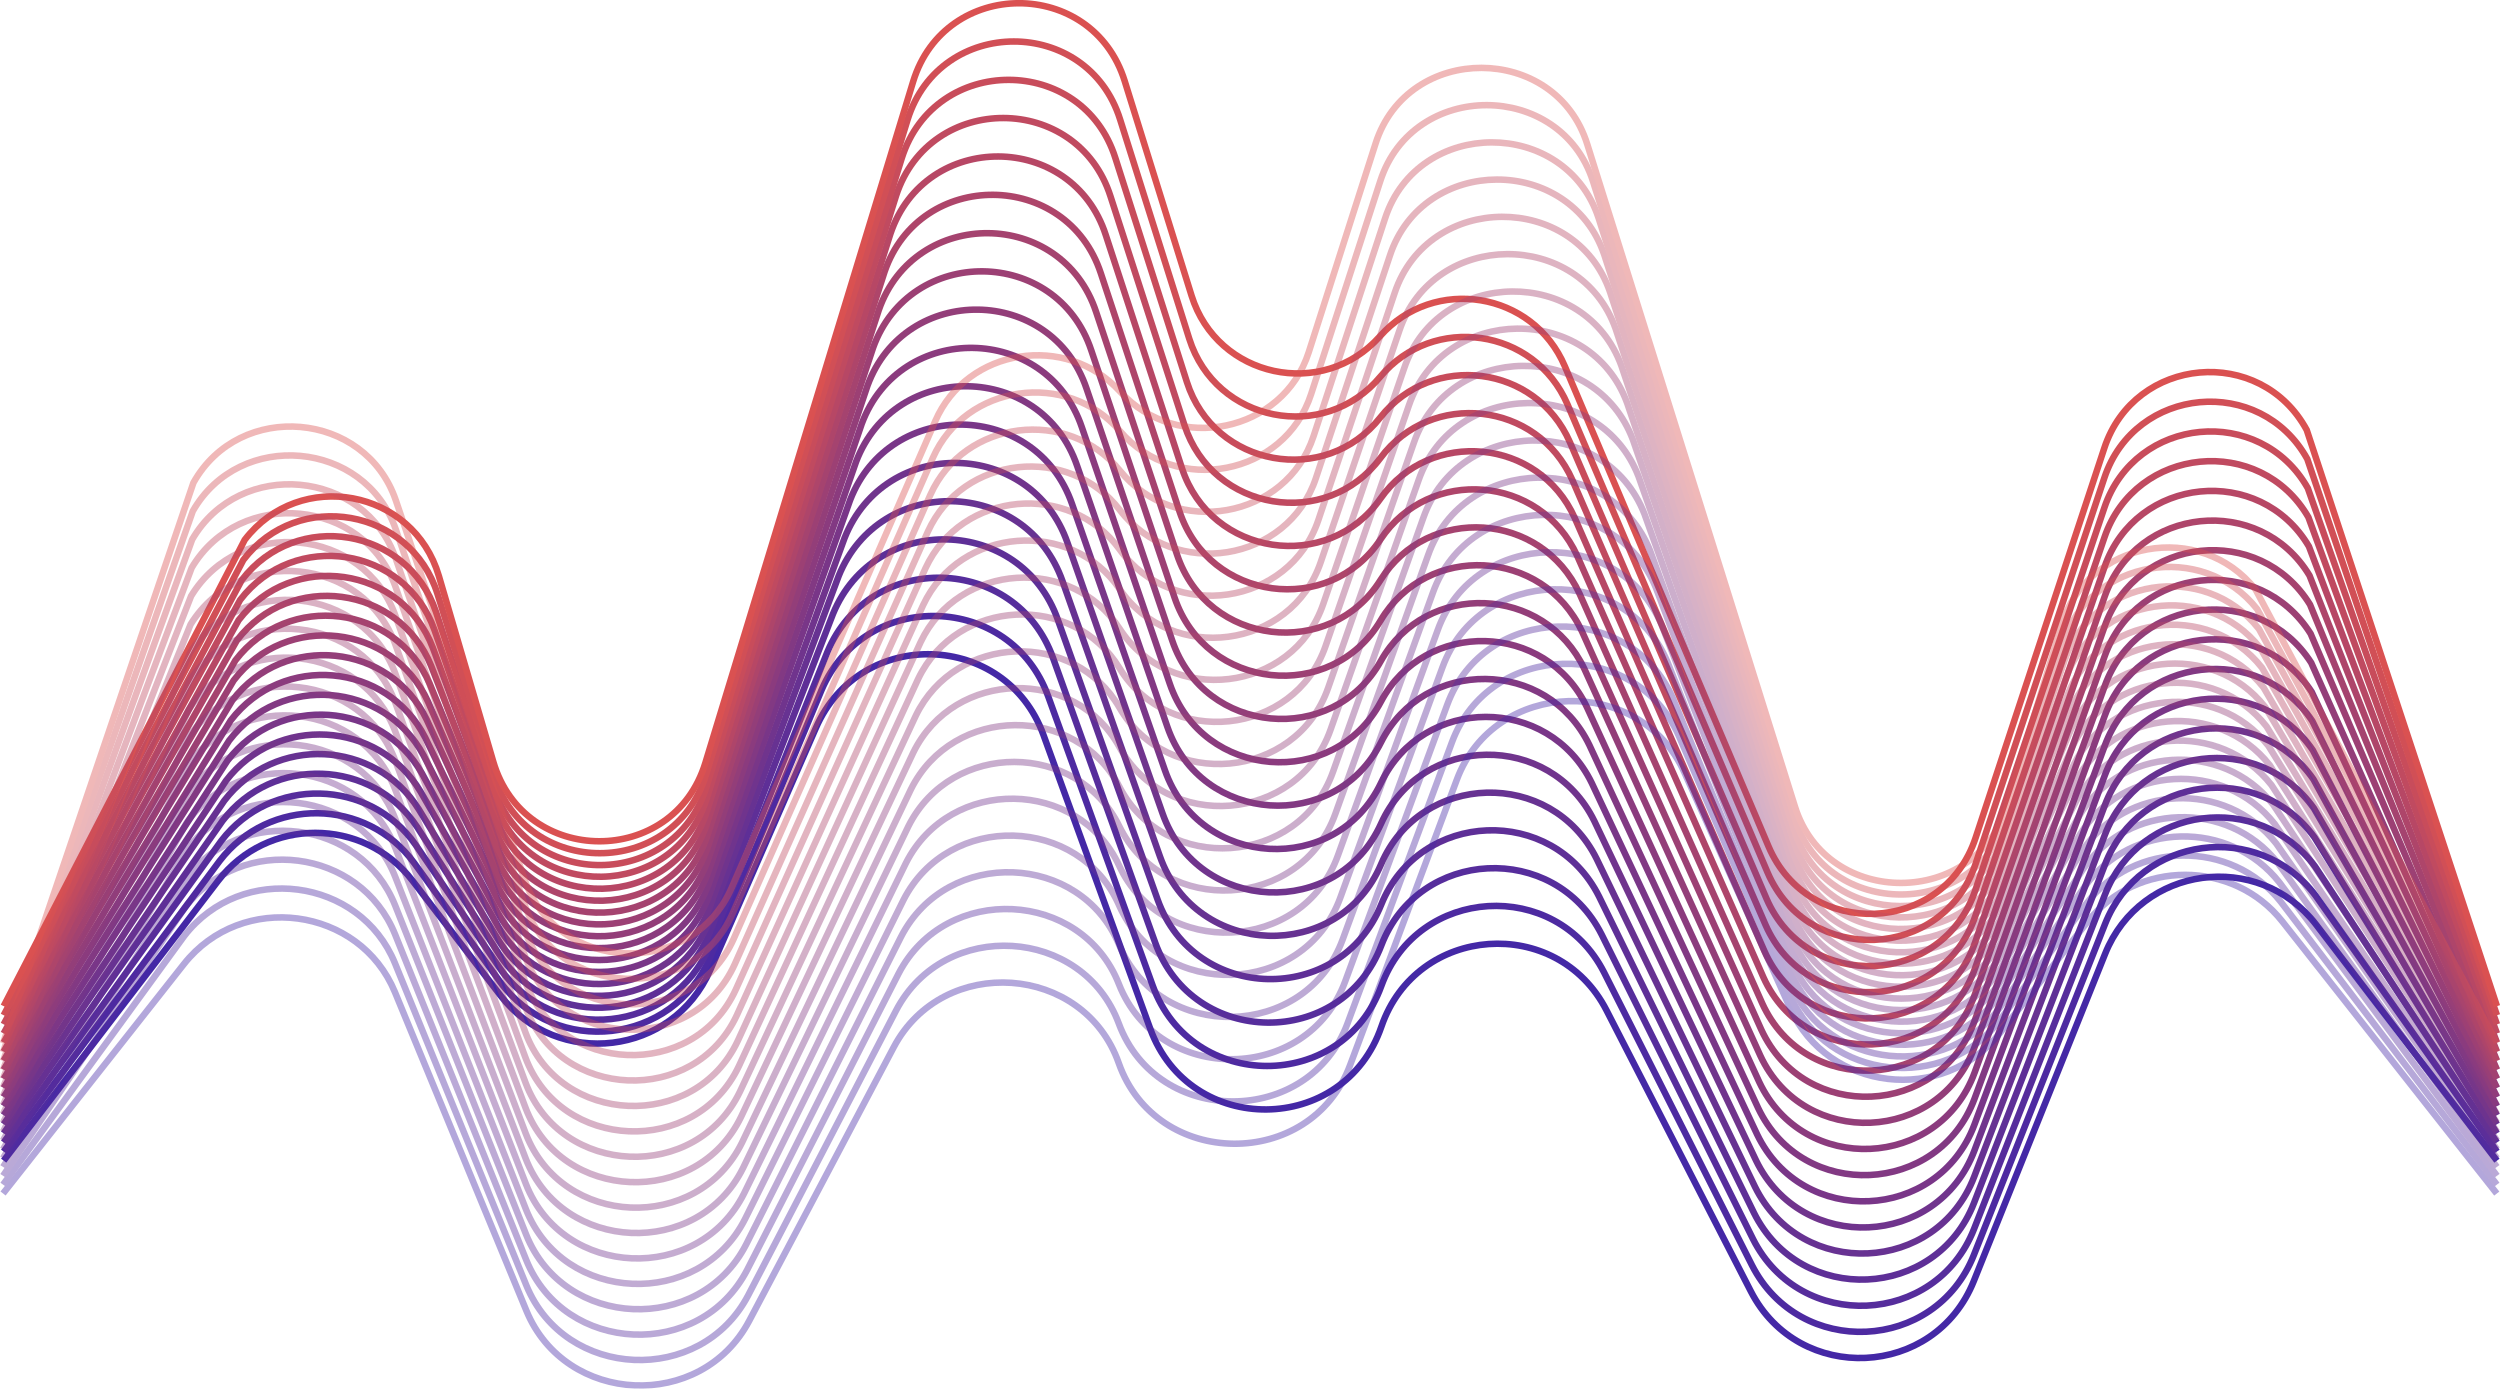<?xml version="1.0" encoding="UTF-8"?>
<svg id="Layer_2" data-name="Layer 2" xmlns="http://www.w3.org/2000/svg" viewBox="0 0 293.99 163.31">
  <defs>
    <style>
      .cls-1 {
        stroke: #673292;
      }

      .cls-1, .cls-2, .cls-3, .cls-4, .cls-5, .cls-6, .cls-7, .cls-8, .cls-9, .cls-10, .cls-11, .cls-12, .cls-13, .cls-14, .cls-15, .cls-16, .cls-17, .cls-18 {
        fill: none;
        stroke-miterlimit: 10;
      }

      .cls-1, .cls-4, .cls-15 {
        stroke-width: .77px;
      }

      .cls-2 {
        stroke: #da5151;
      }

      .cls-2, .cls-3, .cls-5, .cls-6, .cls-7, .cls-8, .cls-9, .cls-10, .cls-11, .cls-13, .cls-16, .cls-17, .cls-18 {
        stroke-width: .77px;
      }

      .cls-3 {
        stroke: #c04a60;
      }

      .cls-4 {
        stroke: #70348d;
      }

      .cls-5 {
        stroke: #793688;
      }

      .cls-6 {
        stroke: #4428a6;
      }

      .cls-7 {
        stroke: #823983;
      }

      .cls-8 {
        stroke: #a5436f;
      }

      .cls-9 {
        stroke: #9c4074;
      }

      .cls-10 {
        stroke: #933e79;
      }

      .cls-11 {
        stroke: #ae456a;
      }

      .cls-19 {
        opacity: .41;
      }

      .cls-12 {
        stroke: #4d2aa1;
      }

      .cls-12, .cls-14 {
        stroke-width: .77px;
      }

      .cls-13 {
        stroke: #d14f56;
      }

      .cls-14 {
        stroke: #562d9c;
      }

      .cls-15 {
        stroke: #5e2f97;
      }

      .cls-16 {
        stroke: #b74765;
      }

      .cls-17 {
        stroke: #c84c5b;
      }

      .cls-18 {
        stroke: #8b3b7e;
      }
    </style>
  </defs>
  <g id="_4" data-name="4">
    <g>
      <g>
        <path class="cls-6" d="m293.63,136.49l-21.25-27.74c-6.8-8.87-20.66-6.97-24.82,3.4l-15.45,38.5c-4.6,11.47-20.56,12.21-26.21,1.22l-16.98-33.06c-5.81-11.31-22.35-10.11-26.47,1.91h0c-4.41,12.87-22.54,13.04-27.19.25l-12.55-34.54c-4.45-12.24-21.56-12.78-26.76-.84l-12.43,28.48c-4.39,10.07-17.98,11.72-24.66,3l-10.33-13.48c-5.77-7.53-17.12-7.53-22.89,0L.43,136.49"/>
        <path class="cls-12" d="m293.63,135.42l-21.32-30.09c-6.72-8.94-20.64-7.07-24.76,3.32l-15.43,38.93c-4.55,11.47-20.51,12.2-26.1,1.2l-17.39-34.43c-5.69-11.16-21.94-10.15-26.19,1.59h0c-4.54,12.56-22.34,12.56-26.89-.04l-12.28-33.99c-4.41-12.24-21.53-12.74-26.65-.79l-13.14,31.52c-4.36,10.2-18.17,11.75-24.67,2.82l-10.1-13.97c-5.61-7.69-17.07-7.84-22.88-.25L.43,135.42"/>
        <path class="cls-14" d="m293.63,134.35l-21.38-32.44c-6.64-9-20.61-7.17-24.7,3.25l-15.41,39.36c-4.51,11.46-20.45,12.19-25.99,1.19l-17.8-35.81c-5.56-11.01-21.53-10.18-25.91,1.27h0c-4.68,12.25-22.15,12.08-26.6-.34l-12-33.44c-4.37-12.24-21.51-12.71-26.54-.73l-13.84,34.55c-4.32,10.34-18.37,11.78-24.69,2.63l-9.87-14.46c-5.44-7.85-17.03-8.14-22.88-.5L.43,134.35"/>
        <path class="cls-15" d="m293.63,133.28l-21.45-34.8c-6.56-9.07-20.59-7.28-24.64,3.18l-15.4,39.79c-4.46,11.46-20.4,12.18-25.88,1.18l-18.21-37.19c-5.44-10.87-21.12-10.22-25.63.95h0c-4.82,11.93-21.95,11.6-26.3-.63l-11.73-32.9c-4.34-12.24-21.48-12.67-26.43-.68l-14.55,37.59c-4.28,10.47-18.57,11.82-24.71,2.45l-9.64-14.96c-5.28-8.01-16.98-8.45-22.88-.75L.43,133.28"/>
        <path class="cls-1" d="m293.63,132.21l-21.52-37.15c-6.48-9.14-20.56-7.38-24.58,3.1l-15.38,40.23c-4.41,11.45-20.35,12.17-25.77,1.17l-18.62-38.56c-5.32-10.72-20.71-10.25-25.35.63h0c-4.95,11.62-21.75,11.12-26.01-.93l-11.45-32.35c-4.3-12.24-21.46-12.64-26.32-.63l-15.25,40.63c-4.25,10.61-18.76,11.85-24.73,2.26l-9.41-15.45c-5.12-8.17-16.93-8.75-22.87-1L.43,132.21"/>
        <path class="cls-4" d="m293.63,131.15l-21.58-39.51c-6.4-9.21-20.53-7.48-24.52,3.03l-15.36,40.66c-4.36,11.45-20.29,12.17-25.66,1.15l-19.03-39.94c-5.2-10.57-20.3-10.29-25.07.31h0c-5.09,11.31-21.55,10.65-25.71-1.22l-11.17-31.8c-4.26-12.24-21.43-12.6-26.21-.57l-15.96,43.67c-4.21,10.74-18.96,11.88-24.74,2.08l-9.18-15.94c-4.96-8.32-16.89-9.06-22.87-1.25L.43,131.15"/>
        <path class="cls-5" d="m293.63,130.08l-21.65-41.86c-6.32-9.28-20.51-7.58-24.46,2.95l-15.34,41.09c-4.31,11.45-20.24,12.16-25.55,1.14l-19.44-41.31c-5.08-10.43-19.89-10.32-24.79-.02h0c-5.23,11-21.35,10.17-25.42-1.52l-10.9-31.25c-4.22-12.24-21.41-12.57-26.1-.52l-16.66,46.7c-4.17,10.88-19.15,11.91-24.76,1.9l-8.94-16.43c-4.79-8.48-16.84-9.36-22.87-1.5L.43,130.08"/>
        <path class="cls-7" d="m293.63,129.01l-21.71-44.22c-6.24-9.34-20.48-7.68-24.4,2.88l-15.32,41.52c-4.26,11.44-20.19,12.15-25.44,1.13l-19.85-42.69c-4.95-10.28-19.48-10.36-24.51-.34h0c-5.36,10.69-21.15,9.69-25.12-1.81l-10.62-30.71c-4.19-12.24-21.39-12.53-25.99-.47l-17.37,49.74c-4.14,11.01-19.35,11.95-24.78,1.71l-8.71-16.92c-4.63-8.64-16.8-9.67-22.86-1.75L.43,129.01"/>
        <path class="cls-18" d="m293.63,127.94l-21.78-46.57c-6.16-9.41-20.46-7.78-24.34,2.8l-15.3,41.95c-4.21,11.44-20.13,12.14-25.33,1.12l-20.26-44.07c-4.83-10.13-19.07-10.39-24.23-.66h0c-5.5,10.38-20.95,9.21-24.83-2.11l-10.34-30.16c-4.15-12.24-21.36-12.5-25.88-.41l-18.08,52.78c-4.1,11.15-19.54,11.98-24.79,1.53l-8.48-17.42c-4.47-8.8-16.75-9.97-22.86-2L.43,127.94"/>
        <path class="cls-10" d="m293.63,126.87l-21.84-48.93c-6.08-9.48-20.43-7.89-24.28,2.73l-15.28,42.38c-4.16,11.44-20.08,12.13-25.22,1.1l-20.67-45.44c-4.71-9.98-18.66-10.43-23.96-.98h0c-5.63,10.07-20.75,8.74-24.53-2.4l-10.07-29.61c-4.11-12.24-21.34-12.46-25.77-.36l-18.78,55.82c-4.06,11.28-19.74,12.01-24.81,1.34l-8.25-17.91c-4.3-8.96-16.71-10.28-22.85-2.25L.43,126.87"/>
        <path class="cls-9" d="m293.63,125.8l-21.91-51.28c-6-9.55-20.41-7.99-24.22,2.65l-15.27,42.82c-4.11,11.43-20.03,12.12-25.11,1.09l-21.08-46.82c-4.59-9.84-18.25-10.46-23.68-1.3h0c-5.77,9.76-20.55,8.26-24.24-2.7l-9.79-29.06c-4.07-12.24-21.31-12.43-25.66-.3l-19.49,58.85c-4.03,11.42-19.94,12.04-24.83,1.16l-8.02-18.4c-4.14-9.12-16.66-10.58-22.85-2.5L.43,125.8"/>
        <path class="cls-8" d="m293.63,124.73l-21.98-53.63c-5.92-9.62-20.38-8.09-24.16,2.58l-15.25,43.25c-4.06,11.43-19.97,12.11-25,1.08l-21.49-48.19c-4.47-9.69-17.84-10.5-23.4-1.62h0c-5.91,9.45-20.35,7.78-23.94-2.99l-9.51-28.52c-4.04-12.24-21.29-12.39-25.55-.25l-20.19,61.89c-3.99,11.55-20.13,12.08-24.84.97l-7.79-18.89c-3.98-9.28-16.62-10.89-22.85-2.75L.43,124.73"/>
        <path class="cls-11" d="m293.63,123.67l-22.04-55.99c-5.84-9.68-20.35-8.19-24.1,2.5l-15.23,43.68c-4.01,11.42-19.92,12.1-24.89,1.07l-21.9-49.57c-4.35-9.54-17.43-10.53-23.12-1.94h0c-6.04,9.14-20.15,7.3-23.65-3.29l-9.24-27.97c-4-12.24-21.27-12.36-25.44-.2l-20.9,64.93c-3.95,11.69-20.33,12.11-24.86.79l-7.56-19.38c-3.81-9.43-16.57-11.19-22.84-3L.43,123.67"/>
        <path class="cls-16" d="m293.63,122.6l-22.11-58.34c-5.76-9.75-20.33-8.29-24.04,2.43l-15.21,44.11c-3.96,11.42-19.87,12.1-24.78,1.05l-22.31-50.95c-4.22-9.4-17.02-10.57-22.84-2.27h0c-6.18,8.83-19.95,6.82-23.35-3.58l-8.96-27.42c-3.96-12.24-21.24-12.32-25.32-.14l-21.6,67.96c-3.92,11.82-20.52,12.14-24.88.6l-7.33-19.87c-3.65-9.59-16.53-11.5-22.84-3.25L.43,122.6"/>
        <path class="cls-3" d="m293.63,121.53l-22.17-60.7c-5.68-9.82-20.3-8.39-23.98,2.35l-15.19,44.54c-3.91,11.42-19.81,12.09-24.67,1.04l-22.72-52.32c-4.1-9.25-16.61-10.61-22.56-2.59h0c-6.32,8.52-19.75,6.35-23.06-3.88l-8.69-26.88c-3.92-12.24-21.22-12.29-25.21-.09l-22.31,71c-3.88,11.96-20.72,12.17-24.89.42l-7.1-20.37c-3.49-9.75-16.48-11.8-22.84-3.5L.43,121.53"/>
        <path class="cls-17" d="m293.63,120.46l-22.24-63.05c-5.6-9.89-20.28-8.5-23.92,2.28l-15.17,44.97c-3.86,11.41-19.76,12.08-24.56,1.03l-23.13-53.7c-3.98-9.1-16.2-10.64-22.28-2.91h0c-6.45,8.21-19.56,5.87-22.76-4.17l-8.41-26.33c-3.88-12.24-21.19-12.25-25.1-.03l-23.01,74.04c-3.84,12.09-20.92,12.21-24.91.23l-6.87-20.86c-3.32-9.91-16.43-12.11-22.83-3.76L.43,120.46"/>
        <path class="cls-13" d="m293.63,119.39l-22.3-65.41c-5.52-9.96-20.25-8.6-23.86,2.2l-15.15,45.41c-3.82,11.41-19.71,12.07-24.46,1.01l-23.54-55.07c-3.86-8.95-15.79-10.68-22-3.23h0c-6.59,7.9-19.36,5.39-22.47-4.47l-8.13-25.78c-3.85-12.24-21.17-12.22-24.99.02l-23.72,77.08c-3.81,12.23-21.11,12.24-24.93.05l-6.63-21.35c-3.16-10.07-16.39-12.41-22.83-4.01L.43,119.39"/>
        <path class="cls-2" d="m293.63,118.32l-22.37-67.76c-5.44-10.02-20.23-8.7-23.8,2.13l-15.14,45.84c-3.77,11.41-19.65,12.06-24.35,1l-23.95-56.45c-3.74-8.81-15.38-10.71-21.73-3.55h0c-6.72,7.59-19.16,4.91-22.17-4.77l-7.86-25.23c-3.81-12.24-21.14-12.18-24.88.07l-24.43,80.11c-3.77,12.36-21.31,12.27-24.94-.13l-6.4-21.84c-3-10.23-16.34-12.71-22.83-4.26L.43,118.32"/>
      </g>
      <g class="cls-19">
        <path class="cls-6" d="m.36,140.35l21.26-26.97c6.8-8.63,20.67-6.78,24.83,3.31l15.45,37.44c4.6,11.15,20.56,11.88,26.21,1.18l16.98-32.15c5.81-11,22.35-9.84,26.47,1.86h0c4.41,12.51,22.55,12.68,27.2.25l12.56-33.59c4.45-11.9,21.56-12.43,26.77-.82l12.43,27.7c4.39,9.79,17.98,11.4,24.66,2.92l10.33-13.11c5.77-7.32,17.12-7.32,22.89,0l25.21,31.99"/>
        <path class="cls-12" d="m.36,139.31l21.32-29.26c6.72-8.69,20.64-6.88,24.77,3.23l15.44,37.86c4.56,11.15,20.51,11.87,26.1,1.17l17.39-33.49c5.69-10.86,21.94-9.87,26.19,1.55h0c4.54,12.21,22.35,12.21,26.9-.04l12.28-33.06c4.41-11.9,21.54-12.39,26.66-.77l13.14,30.65c4.36,9.92,18.18,11.43,24.68,2.74l10.1-13.59c5.61-7.48,17.08-7.62,22.89-.24l25.4,33.25"/>
        <path class="cls-14" d="m.36,138.27l21.39-31.55c6.64-8.76,20.62-6.98,24.71,3.16l15.42,38.28c4.51,11.15,20.46,11.86,25.99,1.16l17.8-34.83c5.57-10.71,21.53-9.9,25.91,1.24h0c4.68,11.91,22.15,11.75,26.61-.33l12-32.53c4.37-11.9,21.51-12.36,26.55-.71l13.85,33.61c4.32,10.05,18.37,11.46,24.7,2.56l9.87-14.07c5.45-7.63,17.03-7.92,22.89-.49l25.58,34.5"/>
        <path class="cls-15" d="m.36,137.23l21.46-33.84c6.56-8.82,20.59-7.08,24.65,3.09l15.4,38.7c4.46,11.14,20.4,11.85,25.88,1.15l18.21-36.17c5.44-10.57,21.12-9.94,25.63.92h0c4.82,11.61,21.95,11.28,26.31-.62l11.73-31.99c4.34-11.9,21.49-12.32,26.44-.66l14.55,36.56c4.28,10.18,18.57,11.49,24.71,2.38l9.64-14.55c5.28-7.79,16.98-8.21,22.88-.73l25.77,35.76"/>
        <path class="cls-1" d="m.36,136.2l21.52-36.13c6.48-8.89,20.56-7.17,24.59,3.02l15.38,39.12c4.41,11.14,20.35,11.84,25.77,1.13l18.62-37.5c5.32-10.43,20.71-9.97,25.36.61h0c4.95,11.31,21.75,10.82,26.02-.9l11.45-31.46c4.3-11.9,21.46-12.29,26.33-.61l15.26,39.51c4.25,10.32,18.77,11.52,24.73,2.2l9.41-15.02c5.12-7.94,16.94-8.51,22.88-.97l25.95,37.01"/>
        <path class="cls-4" d="m.36,135.16l21.59-38.42c6.4-8.96,20.54-7.27,24.53,2.94l15.36,39.54c4.36,11.14,20.3,11.83,25.66,1.12l19.03-38.84c5.2-10.28,20.3-10.01,25.08.3h0c5.09,11,21.55,10.35,25.72-1.19l11.18-30.93c4.26-11.9,21.44-12.26,26.22-.56l15.96,42.47c4.21,10.45,18.96,11.56,24.75,2.02l9.18-15.5c4.96-8.1,16.89-8.81,22.87-1.22l26.14,38.27"/>
        <path class="cls-5" d="m.36,134.12l21.65-40.71c6.32-9.02,20.51-7.37,24.47,2.87l15.34,39.96c4.31,11.13,20.24,11.82,25.56,1.11l19.44-40.18c5.08-10.14,19.89-10.04,24.8-.01h0c5.23,10.7,21.35,9.89,25.42-1.48l10.9-30.4c4.22-11.9,21.42-12.22,26.11-.5l16.67,45.42c4.17,10.58,19.16,11.59,24.76,1.84l8.95-15.98c4.79-8.25,16.85-9.1,22.87-1.46l26.33,39.52"/>
        <path class="cls-7" d="m.36,133.08l21.72-43c6.24-9.09,20.49-7.47,24.41,2.8l15.32,40.38c4.26,11.13,20.19,11.82,25.45,1.1l19.85-41.52c4.96-10,19.48-10.07,24.52-.33h0c5.36,10.4,21.15,9.43,25.13-1.76l10.62-29.86c4.19-11.9,21.39-12.19,26-.45l17.37,48.38c4.14,10.71,19.35,11.62,24.78,1.66l8.72-16.46c4.63-8.4,16.8-9.4,22.87-1.7l26.51,40.78"/>
        <path class="cls-18" d="m.36,132.04l21.78-45.29c6.16-9.15,20.46-7.57,24.35,2.72l15.31,40.8c4.21,11.13,20.14,11.81,25.34,1.08l20.26-42.86c4.83-9.85,19.07-10.11,24.24-.64h0c5.5,10.1,20.95,8.96,24.83-2.05l10.35-29.33c4.15-11.9,21.37-12.15,25.88-.4l18.08,51.33c4.1,10.84,19.55,11.65,24.8,1.48l8.48-16.94c4.47-8.56,16.76-9.7,22.86-1.95l26.7,42.03"/>
        <path class="cls-10" d="m.36,131l21.85-47.58c6.08-9.22,20.44-7.67,24.29,2.65l15.29,41.22c4.16,11.12,20.09,11.8,25.23,1.07l20.67-44.19c4.71-9.71,18.66-10.14,23.96-.95h0c5.64,9.79,20.76,8.5,24.54-2.34l10.07-28.8c4.11-11.9,21.34-12.12,25.77-.35l18.79,54.28c4.06,10.97,19.75,11.68,24.82,1.3l8.25-17.42c4.3-8.71,16.71-9.99,22.86-2.19l26.88,43.29"/>
        <path class="cls-9" d="m.36,129.96l21.91-49.87c6-9.29,20.41-7.77,24.23,2.58l15.27,41.64c4.11,11.12,20.03,11.79,25.12,1.06l21.08-45.53c4.59-9.57,18.25-10.18,23.68-1.27h0c5.77,9.49,20.56,8.03,24.24-2.62l9.79-28.27c4.07-11.9,21.32-12.09,25.66-.3l19.49,57.24c4.03,11.1,19.94,11.71,24.83,1.13l8.02-17.89c4.14-8.87,16.67-10.29,22.86-2.43l27.07,44.54"/>
        <path class="cls-8" d="m.36,128.92l21.98-52.16c5.92-9.35,20.38-7.87,24.17,2.51l15.25,42.06c4.06,11.11,19.98,11.78,25.01,1.05l21.49-46.87c4.47-9.42,17.84-10.21,23.4-1.58h0c5.91,9.19,20.36,7.57,23.95-2.91l9.52-27.73c4.04-11.9,21.29-12.05,25.55-.24l20.2,60.19c3.99,11.24,20.14,11.74,24.85.95l7.79-18.37c3.98-9.02,16.62-10.59,22.85-2.68l27.26,45.8"/>
        <path class="cls-11" d="m.36,127.88l22.05-54.45c5.84-9.42,20.36-7.97,24.11,2.43l15.23,42.48c4.01,11.11,19.93,11.77,24.9,1.04l21.9-48.21c4.35-9.28,17.43-10.25,23.12-1.89h0c6.04,8.89,20.16,7.1,23.65-3.2l9.24-27.2c4-11.9,21.27-12.02,25.44-.19l20.9,63.15c3.95,11.37,20.33,11.78,24.87.77l7.56-18.85c3.81-9.17,16.57-10.88,22.85-2.92l27.44,47.05"/>
        <path class="cls-16" d="m.36,126.84l22.11-56.74c5.76-9.48,20.33-8.07,24.05,2.36l15.21,42.9c3.96,11.11,19.87,11.76,24.79,1.02l22.31-49.55c4.22-9.14,17.02-10.28,22.85-2.2h0c6.18,8.59,19.96,6.64,23.36-3.49l8.96-26.67c3.96-11.9,21.25-11.98,25.33-.14l21.61,66.1c3.92,11.5,20.53,11.81,24.88.59l7.33-19.33c3.65-9.33,16.53-11.18,22.85-3.17l27.63,48.31"/>
        <path class="cls-3" d="m.36,125.8l22.18-59.03c5.68-9.55,20.31-8.16,23.99,2.29l15.19,43.32c3.91,11.1,19.82,11.76,24.68,1.01l22.72-50.89c4.1-9,16.61-10.31,22.57-2.52h0c6.32,8.28,19.76,6.17,23.06-3.77l8.69-26.14c3.92-11.9,21.22-11.95,25.22-.09l22.31,69.05c3.88,11.63,20.72,11.84,24.9.41l7.1-19.81c3.49-9.48,16.48-11.48,22.84-3.41l27.81,49.56"/>
        <path class="cls-17" d="m.36,124.76l22.24-61.32c5.6-9.62,20.28-8.26,23.93,2.22l15.18,43.74c3.87,11.1,19.77,11.75,24.57,1l23.13-52.22c3.98-8.85,16.2-10.35,22.29-2.83h0c6.45,7.98,19.56,5.71,22.77-4.06l8.41-25.61c3.89-11.9,21.2-11.92,25.11-.03l23.02,72.01c3.84,11.76,20.92,11.87,24.92.23l6.87-20.28c3.33-9.64,16.44-11.77,22.84-3.65l28,50.82"/>
        <path class="cls-13" d="m.36,123.72l22.31-63.61c5.52-9.68,20.26-8.36,23.87,2.14l15.16,44.16c3.82,11.1,19.71,11.74,24.46.99l23.54-53.56c3.86-8.71,15.79-10.38,22.01-3.14h0c6.59,7.68,19.36,5.24,22.47-4.35l8.14-25.07c3.85-11.9,21.17-11.88,25,.02l23.73,74.96c3.81,11.89,21.12,11.9,24.93.05l6.64-20.76c3.16-9.79,16.39-12.07,22.83-3.9l28.18,52.07"/>
        <path class="cls-2" d="m.36,122.68L22.74,56.78c5.44-9.75,20.23-8.46,23.81,2.07l15.14,44.58c3.77,11.09,19.66,11.73,24.35.97l23.95-54.9c3.74-8.57,15.38-10.42,21.73-3.45h0c6.73,7.38,19.16,4.78,22.18-4.63l7.86-24.54c3.81-11.9,21.15-11.85,24.89.07l24.43,77.91c3.77,12.03,21.31,11.93,24.95-.13l6.4-21.24c3-9.95,16.35-12.37,22.83-4.14l28.37,53.33"/>
      </g>
    </g>
  </g>
</svg>